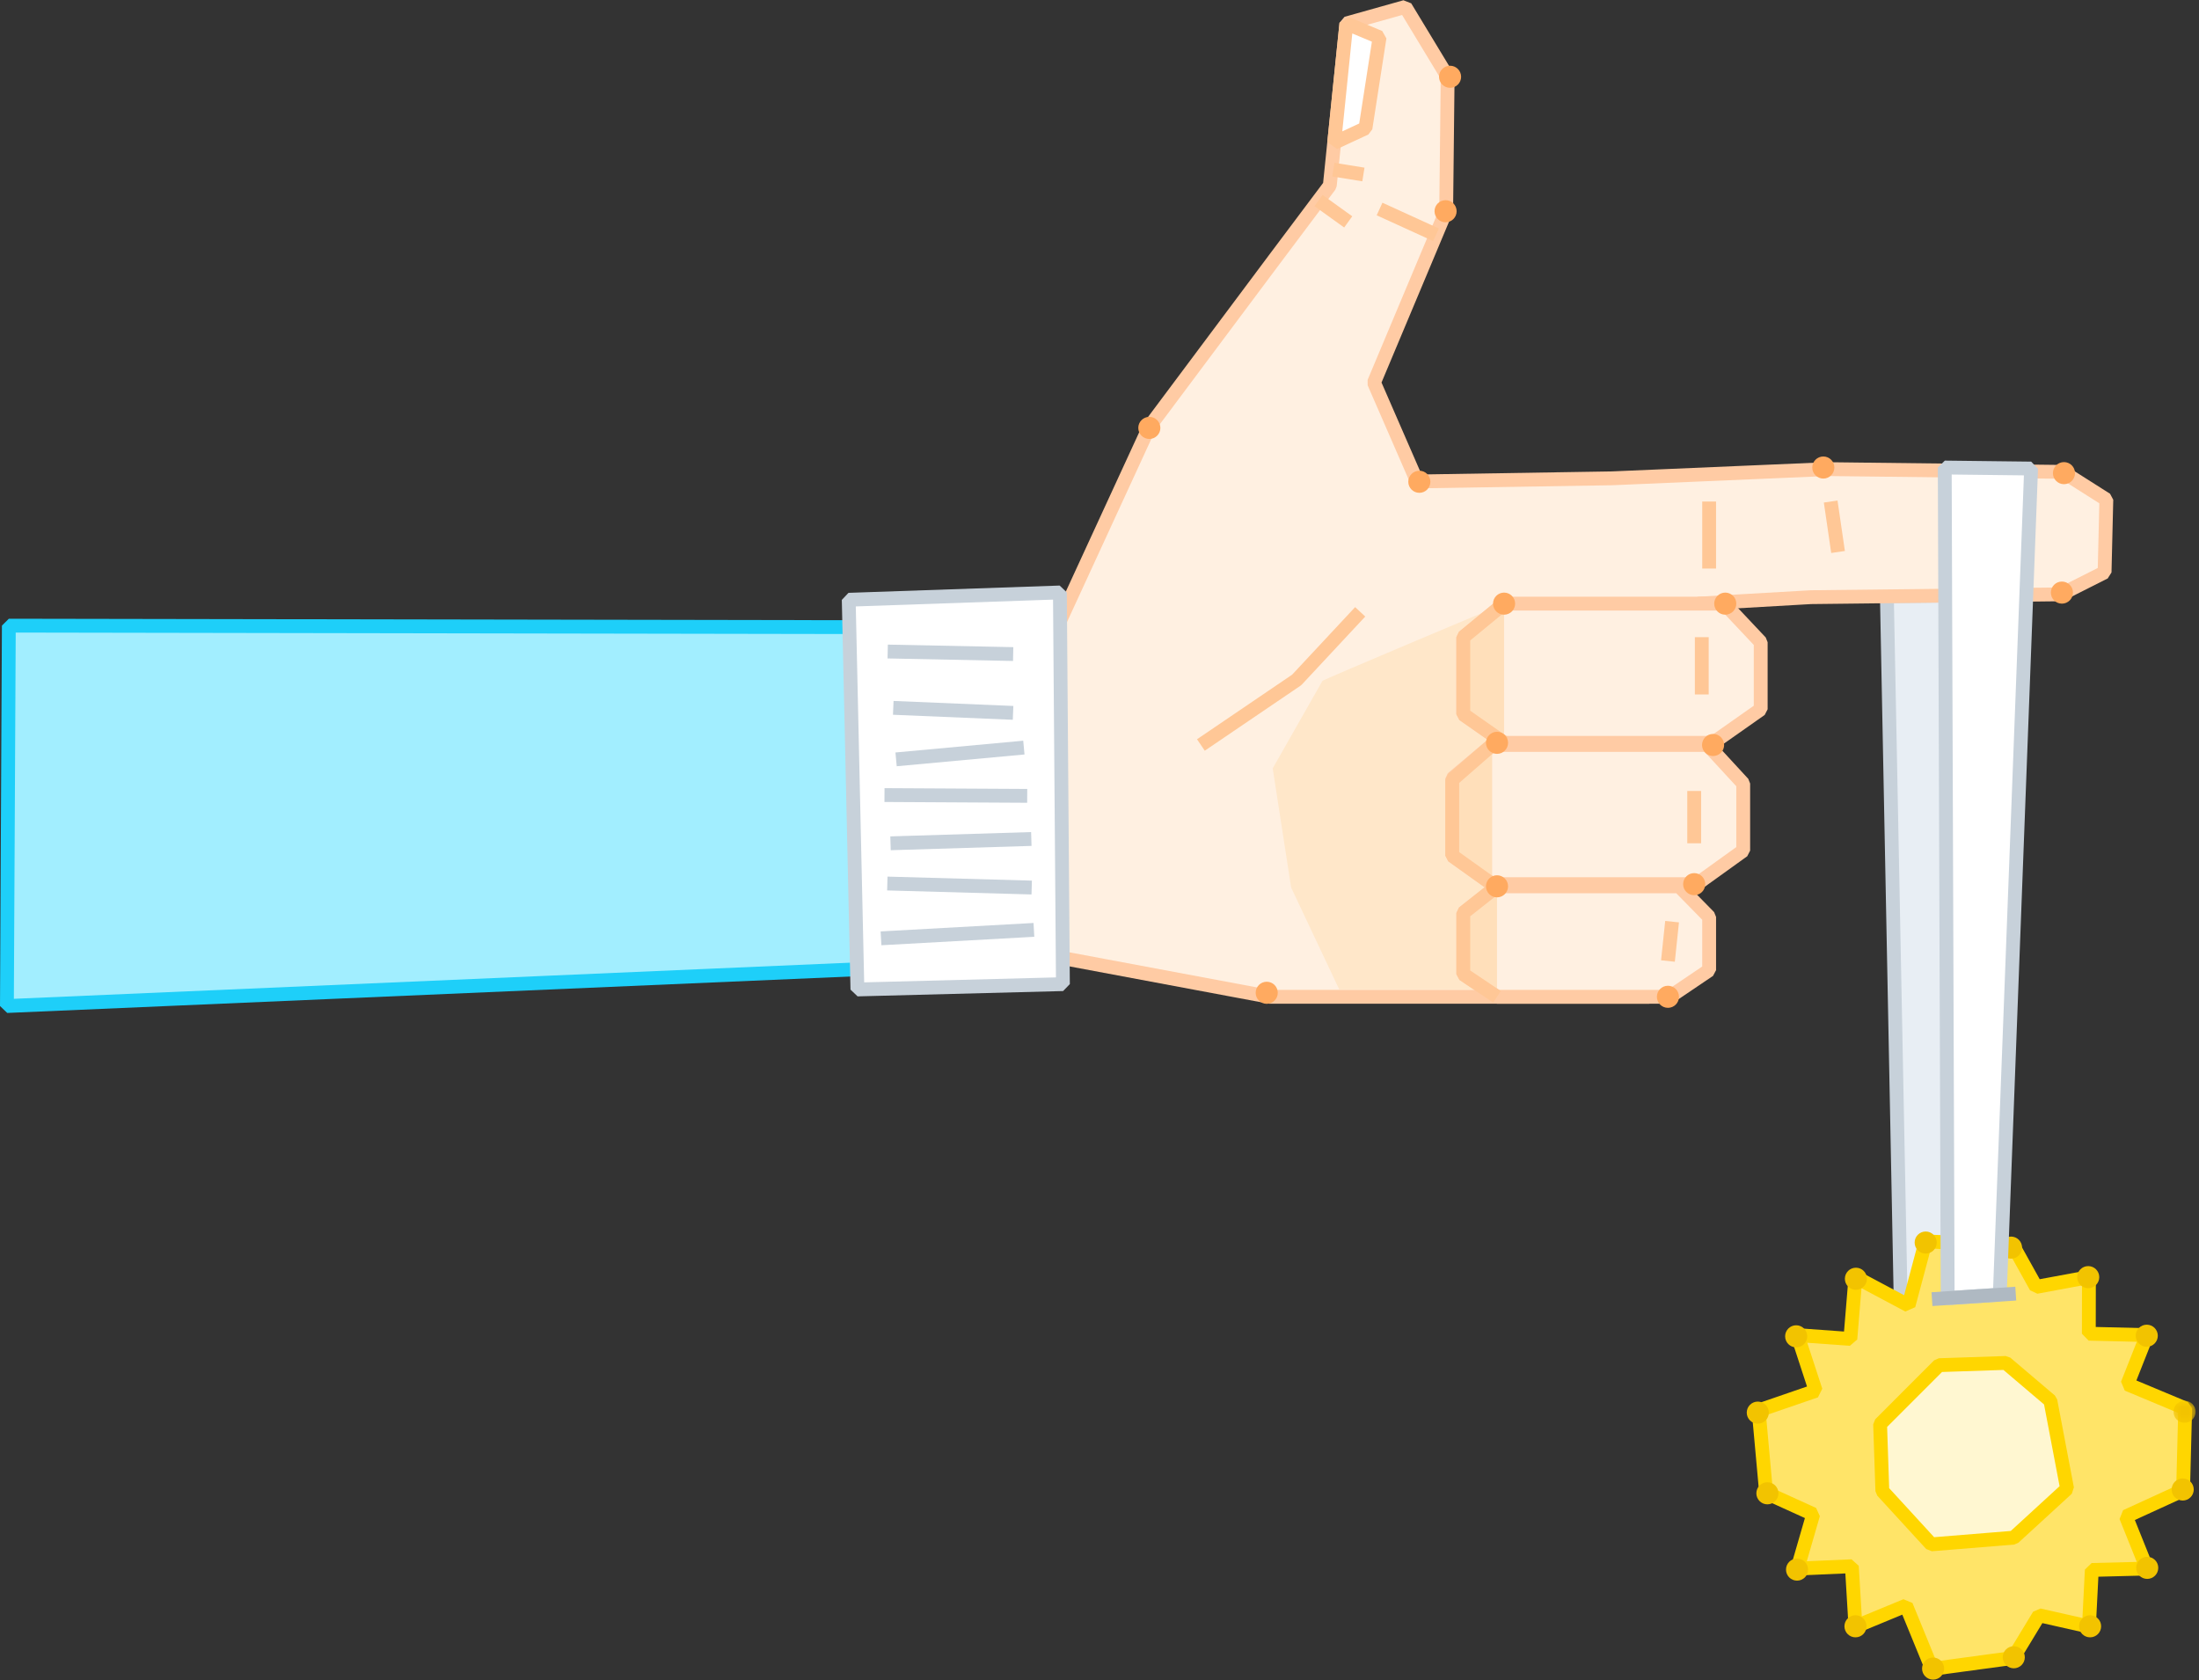 
<svg width="318" height="243" viewBox="0 0 318 243" fill="none" xmlns="http://www.w3.org/2000/svg">
  <rect x="0" y="0" width="318" height="243" fill="#333333" stroke="none"/>
  <path fill-rule="evenodd" clip-rule="evenodd" d="M274.953 192.98L284.69 189.087L285.159 86.095L272.865 86.234L274.953 192.98Z" fill="#E8EEF4"/>
  <path fill-rule="evenodd" clip-rule="evenodd" d="M274.953 192.98L284.69 189.087L285.159 86.095L272.865 86.234L274.953 192.98Z" stroke="#C7D1DA" stroke-width="2" stroke-linejoin="bevel"/>
  <path fill-rule="evenodd" clip-rule="evenodd" d="M233.114 69.173L264.205 67.841L298.291 68.24L304.6 72.246L304.347 82.76L298.025 85.95L261.877 86.359L245.563 87.296L238.507 144.151H183.582L149.448 137.761L151.122 94.471L166.206 61.717L184.315 37.483L192.304 26.831L194.701 3.397L203.222 1L209.347 11.119L209.133 30.462L198.695 55.325L204.923 69.626L233.114 69.173Z" fill="#FFF0E1"/>
  <path fill-rule="evenodd" clip-rule="evenodd" d="M233.114 69.173L264.205 67.841L298.291 68.24L304.6 72.246L304.347 82.76L298.025 85.95L261.877 86.359L245.563 87.296L238.507 144.151H183.582L149.448 137.761L151.122 94.471L166.206 61.717L184.315 37.483L192.304 26.831L194.701 3.397L203.222 1L209.347 11.119L209.133 30.462L198.695 55.325L204.923 69.626L233.114 69.173Z" stroke="#FFCBA4" stroke-width="2" stroke-linejoin="bevel"/>
  <path fill-rule="evenodd" clip-rule="evenodd" d="M191.238 98.466C191.105 98.383 217.507 87.296 217.507 87.296L219.101 143.089H193.668L186.712 128.35L184.048 111.115L191.238 98.466Z" fill="#FFE7C9"/>
  <path fill-rule="evenodd" clip-rule="evenodd" d="M249.363 87.296H217.507L211.61 92.146V103.301L217.507 107.423H247.721L254.618 102.574V92.874L249.363 87.296Z" fill="#FFF0E1"/>
  <path fill-rule="evenodd" clip-rule="evenodd" d="M249.363 87.296H217.507L211.61 92.146V103.301L217.507 107.423H247.721L254.618 102.574V92.874L249.363 87.296Z" stroke="#FFCBA4" stroke-width="2" stroke-linejoin="bevel"/>
  <path fill-rule="evenodd" clip-rule="evenodd" d="M246.947 107.734H215.781L210.013 112.585V123.74L215.781 127.862H245.341L252.088 123.013V113.312L246.947 107.734Z" fill="#FFF0E1"/>
  <path fill-rule="evenodd" clip-rule="evenodd" d="M246.947 107.734H215.781L210.013 112.585V123.74L215.781 127.862H245.341L252.088 123.013V113.312L246.947 107.734Z" stroke="#FFCBA4" stroke-width="2" stroke-linejoin="bevel"/>
  <path fill-rule="evenodd" clip-rule="evenodd" d="M242.818 128.173H216.485L211.611 132.023V140.878L216.485 144.151H241.461L247.162 140.301V132.601L242.818 128.173Z" fill="#FFF0E1"/>
  <path fill-rule="evenodd" clip-rule="evenodd" d="M242.818 128.173H216.485L211.611 132.023V140.878L216.485 144.151H241.461L247.162 140.301V132.601L242.818 128.173Z" stroke="#FFCBA4" stroke-width="2" stroke-linejoin="bevel"/>
  <path fill-rule="evenodd" clip-rule="evenodd" d="M192.936 20.646L197.463 18.542L199.5 5.408L194.701 3.396L192.936 20.646Z" fill="white"/>
  <path fill-rule="evenodd" clip-rule="evenodd" d="M192.936 20.646L197.463 18.542L199.5 5.408L194.701 3.396L192.936 20.646Z" stroke="#FFC796" stroke-width="2" stroke-linejoin="bevel"/>
  <path d="M247.161 72.531V82.221" stroke="#FFC796" stroke-width="2" stroke-linejoin="bevel"/>
  <path d="M264.737 72.531L265.803 79.825" stroke="#FFC796" stroke-width="2" stroke-linejoin="bevel"/>
  <path fill-rule="evenodd" clip-rule="evenodd" d="M126.188 140.076L1 145.487L1.278 90.477L125.107 90.694L126.188 140.076Z" fill="#A2EEFF"/>
  <path fill-rule="evenodd" clip-rule="evenodd" d="M126.188 140.076L1 145.487L1.278 90.477L125.107 90.694L126.188 140.076Z" stroke="#1ECFF9" stroke-width="2" stroke-linejoin="bevel"/>
  <path fill-rule="evenodd" clip-rule="evenodd" d="M123.992 143.09L153.71 142.321L153.274 85.678L122.735 86.733L123.992 143.09Z" fill="white"/>
  <path fill-rule="evenodd" clip-rule="evenodd" d="M123.992 143.09L153.71 142.321L153.274 85.678L122.735 86.733L123.992 143.09Z" stroke="#C7D1DA" stroke-width="2" stroke-linejoin="bevel"/>
  <path fill-rule="evenodd" clip-rule="evenodd" d="M127.403 135.697L149.515 134.474L127.403 135.697Z" fill="white"/>
  <path d="M127.403 135.697L149.515 134.474" stroke="#C7D1DA" stroke-width="2" stroke-linejoin="bevel"/>
  <path fill-rule="evenodd" clip-rule="evenodd" d="M128.318 127.77L149.195 128.351L128.318 127.77Z" fill="white"/>
  <path d="M128.318 127.77L149.195 128.351" stroke="#C7D1DA" stroke-width="2" stroke-linejoin="bevel"/>
  <path fill-rule="evenodd" clip-rule="evenodd" d="M149.14 121.329L128.78 121.954L149.14 121.329Z" fill="white"/>
  <path d="M149.14 121.329L128.78 121.954" stroke="#C7D1DA" stroke-width="2" stroke-linejoin="bevel"/>
  <path fill-rule="evenodd" clip-rule="evenodd" d="M148.546 115.092L127.907 114.978L148.546 115.092Z" fill="white"/>
  <path d="M148.546 115.092L127.907 114.978" stroke="#C7D1DA" stroke-width="2" stroke-linejoin="bevel"/>
  <path fill-rule="evenodd" clip-rule="evenodd" d="M148.063 108.112L129.584 109.815L148.063 108.112Z" fill="white"/>
  <path d="M148.063 108.112L129.584 109.815" stroke="#C7D1DA" stroke-width="2" stroke-linejoin="bevel"/>
  <path fill-rule="evenodd" clip-rule="evenodd" d="M129.176 102.366L146.502 103.091L129.176 102.366Z" fill="white"/>
  <path d="M129.176 102.366L146.502 103.091" stroke="#C7D1DA" stroke-width="2" stroke-linejoin="bevel"/>
  <path fill-rule="evenodd" clip-rule="evenodd" d="M128.372 94.219L146.515 94.586L128.372 94.219Z" fill="white"/>
  <path d="M128.372 94.219L146.515 94.586" stroke="#C7D1DA" stroke-width="2" stroke-linejoin="bevel"/>
  <path d="M199.5 30.226L207.667 33.955" stroke="#FFC796" stroke-width="2" stroke-linejoin="bevel"/>
  <path d="M190.674 29.004L194.967 32.09" stroke="#FFC796" stroke-width="2" stroke-linejoin="bevel"/>
  <path d="M192.82 24.534L197.164 25.233" stroke="#FFC796" stroke-width="2" stroke-linejoin="bevel"/>
  <path d="M246.096 92.141V100.43" stroke="#FFC796" stroke-width="2" stroke-linejoin="bevel"/>
  <path d="M244.998 114.384V121.954" stroke="#FFC796" stroke-width="2" stroke-linejoin="bevel"/>
  <path d="M241.802 133.284L241.203 138.976" stroke="#FFC796" stroke-width="2" stroke-linejoin="bevel"/>
  <path fill-rule="evenodd" clip-rule="evenodd" d="M217.507 87.296L211.61 92.146V103.301L217.507 107.423" fill="#FFDFBA"/>
  <path d="M217.507 87.296L211.61 92.146V103.301L217.507 107.423" stroke="#FFC796" stroke-width="2" stroke-linejoin="bevel"/>
  <path fill-rule="evenodd" clip-rule="evenodd" d="M215.781 107.734L210.012 112.768V123.74L215.781 127.862" fill="#FFDFBA"/>
  <path d="M215.781 107.734L210.012 112.768V123.74L215.781 127.862" stroke="#FFC796" stroke-width="2" stroke-linejoin="bevel"/>
  <path fill-rule="evenodd" clip-rule="evenodd" d="M216.485 128.173L211.61 132.023V140.878L216.485 144.151" fill="#FFDFBA"/>
  <path d="M216.485 128.173L211.61 132.023V140.878L216.485 144.151" stroke="#FFC796" stroke-width="2" stroke-linejoin="bevel"/>
  <path d="M196.698 88.48L187.511 98.332L173.662 107.735" stroke="#FFC796" stroke-width="2" stroke-linejoin="bevel"/>
  <path fill-rule="evenodd" clip-rule="evenodd" d="M267.582 193.627L259.936 193.075L262.57 201.133L254.318 203.972L255.399 215.884L262.211 218.98L259.936 226.837L267.797 226.499L268.32 235.22L275.639 232.193L279.386 241.346L291.129 239.758L294.869 233.59L302.082 235.22L302.497 227.037L310.466 226.837L307.439 219.303L315.698 215.518L316.001 203.668L307.654 200.18L310.466 193.075L302.067 192.875L302.082 184.69L294.44 186.107L291.129 180.154L278.475 179.511L275.999 188.78L268.32 184.69L267.582 193.627Z" fill="#FFE468"/>
  <path fill-rule="evenodd" clip-rule="evenodd" d="M267.582 193.627L259.936 193.075L262.57 201.133L254.318 203.972L255.399 215.884L262.211 218.98L259.936 226.837L267.797 226.499L268.32 235.22L275.639 232.193L279.386 241.346L291.129 239.758L294.869 233.59L302.082 235.22L302.497 227.037L310.466 226.837L307.439 219.303L315.698 215.518L316.001 203.668L307.654 200.18L310.466 193.075L302.067 192.875L302.082 184.69L294.44 186.107L291.129 180.154L278.475 179.511L275.999 188.78L268.32 184.69L267.582 193.627Z" stroke="#FFD600" stroke-width="2" stroke-linejoin="bevel"/>
  <path fill-rule="evenodd" clip-rule="evenodd" d="M271.884 205.955L272.208 215.613L279.292 223.337L291.202 222.368L298.926 215.285L296.509 202.57L290.07 197.1L280.413 197.423L271.884 205.955Z" fill="#FFF7D1"/>
  <path fill-rule="evenodd" clip-rule="evenodd" d="M271.884 205.955L272.208 215.613L279.292 223.337L291.202 222.368L298.926 215.285L296.509 202.57L290.07 197.1L280.413 197.423L271.884 205.955Z" stroke="#FFD600" stroke-width="2" stroke-linejoin="bevel"/>
  <path fill-rule="evenodd" clip-rule="evenodd" d="M276.878 179.691C276.878 180.573 277.594 181.289 278.476 181.289C279.358 181.289 280.074 180.573 280.074 179.691C280.074 178.809 279.358 178.093 278.476 178.093C277.594 178.093 276.878 178.809 276.878 179.691Z" fill="#F2C300"/>
  <path fill-rule="evenodd" clip-rule="evenodd" d="M266.788 184.925C266.788 185.807 267.504 186.523 268.386 186.523C269.268 186.523 269.984 185.807 269.984 184.925C269.984 184.043 269.268 183.328 268.386 183.328C267.504 183.328 266.788 184.043 266.788 184.925Z" fill="#F2C300"/>
  <path fill-rule="evenodd" clip-rule="evenodd" d="M258.149 193.25C258.149 194.132 258.864 194.847 259.747 194.847C260.629 194.847 261.345 194.132 261.345 193.25C261.345 192.368 260.629 191.652 259.747 191.652C258.864 191.652 258.149 192.368 258.149 193.25Z" fill="#F2C300"/>
  <path fill-rule="evenodd" clip-rule="evenodd" d="M252.599 204.285C252.599 205.167 253.315 205.883 254.197 205.883C255.079 205.883 255.794 205.167 255.794 204.285C255.794 203.403 255.079 202.688 254.197 202.688C253.315 202.688 252.599 203.403 252.599 204.285Z" fill="#F2C300"/>
  <path fill-rule="evenodd" clip-rule="evenodd" d="M253.987 215.952C253.987 216.834 254.703 217.55 255.585 217.55C256.467 217.55 257.183 216.834 257.183 215.952C257.183 215.069 256.467 214.354 255.585 214.354C254.703 214.354 253.987 215.069 253.987 215.952Z" fill="#F2C300"/>
  <path fill-rule="evenodd" clip-rule="evenodd" d="M258.275 226.987C258.275 227.869 258.991 228.585 259.873 228.585C260.755 228.585 261.47 227.869 261.47 226.987C261.47 226.105 260.755 225.39 259.873 225.39C258.991 225.39 258.275 226.105 258.275 226.987Z" fill="#F2C300"/>
  <path fill-rule="evenodd" clip-rule="evenodd" d="M266.725 235.186C266.725 236.068 267.441 236.783 268.323 236.783C269.205 236.783 269.92 236.068 269.92 235.186C269.92 234.304 269.205 233.588 268.323 233.588C267.441 233.588 266.725 234.304 266.725 235.186Z" fill="#F2C300"/>
  <path fill-rule="evenodd" clip-rule="evenodd" d="M277.95 241.302C277.95 242.184 278.666 242.9 279.548 242.9C280.43 242.9 281.146 242.184 281.146 241.302C281.146 240.42 280.43 239.705 279.548 239.705C278.666 239.705 277.95 240.42 277.95 241.302Z" fill="#F2C300"/>
  <path fill-rule="evenodd" clip-rule="evenodd" d="M289.617 239.663C289.617 240.545 290.333 241.261 291.215 241.261C292.097 241.261 292.812 240.545 292.812 239.663C292.812 238.781 292.097 238.065 291.215 238.065C290.333 238.065 289.617 238.781 289.617 239.663Z" fill="#F2C300"/>
  <path fill-rule="evenodd" clip-rule="evenodd" d="M300.653 235.186C300.653 236.068 301.368 236.783 302.25 236.783C303.132 236.783 303.848 236.068 303.848 235.186C303.848 234.304 303.132 233.588 302.25 233.588C301.368 233.588 300.653 234.304 300.653 235.186Z" fill="#F2C300"/>
  <path fill-rule="evenodd" clip-rule="evenodd" d="M308.914 226.735C308.914 227.617 309.63 228.333 310.512 228.333C311.394 228.333 312.109 227.617 312.109 226.735C312.109 225.853 311.394 225.138 310.512 225.138C309.63 225.138 308.914 225.853 308.914 226.735Z" fill="#F2C300"/>
  <path fill-rule="evenodd" clip-rule="evenodd" d="M314.047 215.403C314.047 216.285 314.762 217.001 315.644 217.001C316.526 217.001 317.242 216.285 317.242 215.403C317.242 214.521 316.526 213.806 315.644 213.806C314.762 213.806 314.047 214.521 314.047 215.403Z" fill="#F2C300"/>
  <mask id="mask0" mask-type="alpha" maskUnits="userSpaceOnUse" x="314" y="202" width="4" height="4">
  <path d="M317.506 205.76V202.564H314.31V205.76H317.506V205.76Z" fill="white"/>
  </mask>
  <g mask="url(#mask0)">
  <path fill-rule="evenodd" clip-rule="evenodd" d="M314.31 204.162C314.31 205.044 315.026 205.76 315.908 205.76C316.79 205.76 317.506 205.044 317.506 204.162C317.506 203.28 316.79 202.564 315.908 202.564C315.026 202.564 314.31 203.28 314.31 204.162Z" fill="#F2C300"/>
  </g>
  <path fill-rule="evenodd" clip-rule="evenodd" d="M308.848 193.165C308.848 194.047 309.564 194.762 310.446 194.762C311.328 194.762 312.044 194.047 312.044 193.165C312.044 192.283 311.328 191.567 310.446 191.567C309.564 191.567 308.848 192.283 308.848 193.165Z" fill="#F2C300"/>
  <path fill-rule="evenodd" clip-rule="evenodd" d="M300.381 184.692C300.381 185.574 301.097 186.29 301.979 186.29C302.861 186.29 303.577 185.574 303.577 184.692C303.577 183.81 302.861 183.094 301.979 183.094C301.097 183.094 300.381 183.81 300.381 184.692Z" fill="#F2C300"/>
  <path fill-rule="evenodd" clip-rule="evenodd" d="M289.219 180.423C289.219 181.305 289.935 182.021 290.817 182.021C291.699 182.021 292.415 181.305 292.415 180.423C292.415 179.541 291.699 178.826 290.817 178.826C289.935 178.826 289.219 179.541 289.219 180.423Z" fill="#F2C300"/>
  <path fill-rule="evenodd" clip-rule="evenodd" d="M281.655 187.726L289.193 187.229L293.719 67.758L281.232 67.611L281.655 187.726Z" fill="white"/>
  <path fill-rule="evenodd" clip-rule="evenodd" d="M281.655 187.726L289.193 187.229L293.719 67.758L281.232 67.611L281.655 187.726Z" stroke="#C7D1DA" stroke-width="2" stroke-linejoin="bevel"/>
  <path d="M291.5 187.077L279.384 187.876" stroke="#AFB9C2" stroke-width="2" stroke-linejoin="bevel"/>
  <path fill-rule="evenodd" clip-rule="evenodd" d="M181.585 143.57C181.585 144.452 182.301 145.168 183.183 145.168C184.065 145.168 184.781 144.452 184.781 143.57C184.781 142.688 184.065 141.973 183.183 141.973C182.301 141.973 181.585 142.688 181.585 143.57Z" fill="#FFAA60"/>
  <path fill-rule="evenodd" clip-rule="evenodd" d="M239.605 144.151C239.605 145.033 240.321 145.748 241.203 145.748C242.085 145.748 242.801 145.033 242.801 144.151C242.801 143.269 242.085 142.553 241.203 142.553C240.321 142.553 239.605 143.269 239.605 144.151Z" fill="#FFAA60"/>
  <path fill-rule="evenodd" clip-rule="evenodd" d="M246.132 107.735C246.132 108.617 246.848 109.332 247.73 109.332C248.612 109.332 249.328 108.617 249.328 107.735C249.328 106.853 248.612 106.137 247.73 106.137C246.848 106.137 246.132 106.853 246.132 107.735Z" fill="#FFAA60"/>
  <path fill-rule="evenodd" clip-rule="evenodd" d="M243.4 127.862C243.4 128.744 244.116 129.46 244.998 129.46C245.88 129.46 246.596 128.744 246.596 127.862C246.596 126.98 245.88 126.265 244.998 126.265C244.116 126.265 243.4 126.98 243.4 127.862Z" fill="#FFAA60"/>
  <path fill-rule="evenodd" clip-rule="evenodd" d="M247.894 87.296C247.894 88.178 248.61 88.894 249.492 88.894C250.374 88.894 251.089 88.178 251.089 87.296C251.089 86.414 250.374 85.698 249.492 85.698C248.61 85.698 247.894 86.414 247.894 87.296Z" fill="#FFAA60"/>
  <path fill-rule="evenodd" clip-rule="evenodd" d="M215.909 87.296C215.909 88.178 216.625 88.894 217.507 88.894C218.389 88.894 219.104 88.178 219.104 87.296C219.104 86.414 218.389 85.698 217.507 85.698C216.625 85.698 215.909 86.414 215.909 87.296Z" fill="#FFAA60"/>
  <path fill-rule="evenodd" clip-rule="evenodd" d="M203.655 69.672C203.655 70.554 204.371 71.27 205.253 71.27C206.135 71.27 206.85 70.554 206.85 69.672C206.85 68.79 206.135 68.074 205.253 68.074C204.371 68.074 203.655 68.79 203.655 69.672Z" fill="#FFAA60"/>
  <path fill-rule="evenodd" clip-rule="evenodd" d="M296.876 68.424C296.876 69.305 297.592 70.021 298.474 70.021C299.356 70.021 300.072 69.305 300.072 68.424C300.072 67.541 299.356 66.826 298.474 66.826C297.592 66.826 296.876 67.541 296.876 68.424Z" fill="#FFAA60"/>
  <path fill-rule="evenodd" clip-rule="evenodd" d="M296.577 85.698C296.577 86.58 297.293 87.296 298.175 87.296C299.057 87.296 299.772 86.58 299.772 85.698C299.772 84.816 299.057 84.101 298.175 84.101C297.293 84.101 296.577 84.816 296.577 85.698Z" fill="#FFAA60"/>
  <path fill-rule="evenodd" clip-rule="evenodd" d="M214.887 107.423C214.887 108.306 215.603 109.021 216.485 109.021C217.367 109.021 218.083 108.306 218.083 107.423C218.083 106.541 217.367 105.825 216.485 105.825C215.603 105.825 214.887 106.541 214.887 107.423Z" fill="#FFAA60"/>
  <path fill-rule="evenodd" clip-rule="evenodd" d="M214.887 128.173C214.887 129.055 215.603 129.771 216.485 129.771C217.367 129.771 218.083 129.055 218.083 128.173C218.083 127.291 217.367 126.576 216.485 126.576C215.603 126.576 214.887 127.291 214.887 128.173Z" fill="#FFAA60"/>
  <path fill-rule="evenodd" clip-rule="evenodd" d="M262.074 67.612C262.074 68.493 262.79 69.209 263.672 69.209C264.554 69.209 265.27 68.493 265.27 67.612C265.27 66.73 264.554 66.014 263.672 66.014C262.79 66.014 262.074 66.73 262.074 67.612Z" fill="#FFAA60"/>
  <path fill-rule="evenodd" clip-rule="evenodd" d="M207.449 30.547C207.449 31.429 208.165 32.145 209.047 32.145C209.929 32.145 210.645 31.429 210.645 30.547C210.645 29.665 209.929 28.949 209.047 28.949C208.165 28.949 207.449 29.665 207.449 30.547Z" fill="#FFAA60"/>
  <path fill-rule="evenodd" clip-rule="evenodd" d="M208.099 11.103C208.099 11.985 208.814 12.7 209.696 12.7C210.578 12.7 211.294 11.985 211.294 11.103C211.294 10.221 210.578 9.505 209.696 9.505C208.814 9.505 208.099 10.221 208.099 11.103Z" fill="#FFAA60"/>
  <path fill-rule="evenodd" clip-rule="evenodd" d="M164.608 61.883C164.608 62.764 165.324 63.48 166.206 63.48C167.088 63.48 167.804 62.764 167.804 61.883C167.804 61.001 167.088 60.285 166.206 60.285C165.324 60.285 164.608 61.001 164.608 61.883Z" fill="#FFAA60"/>
  </svg>
  